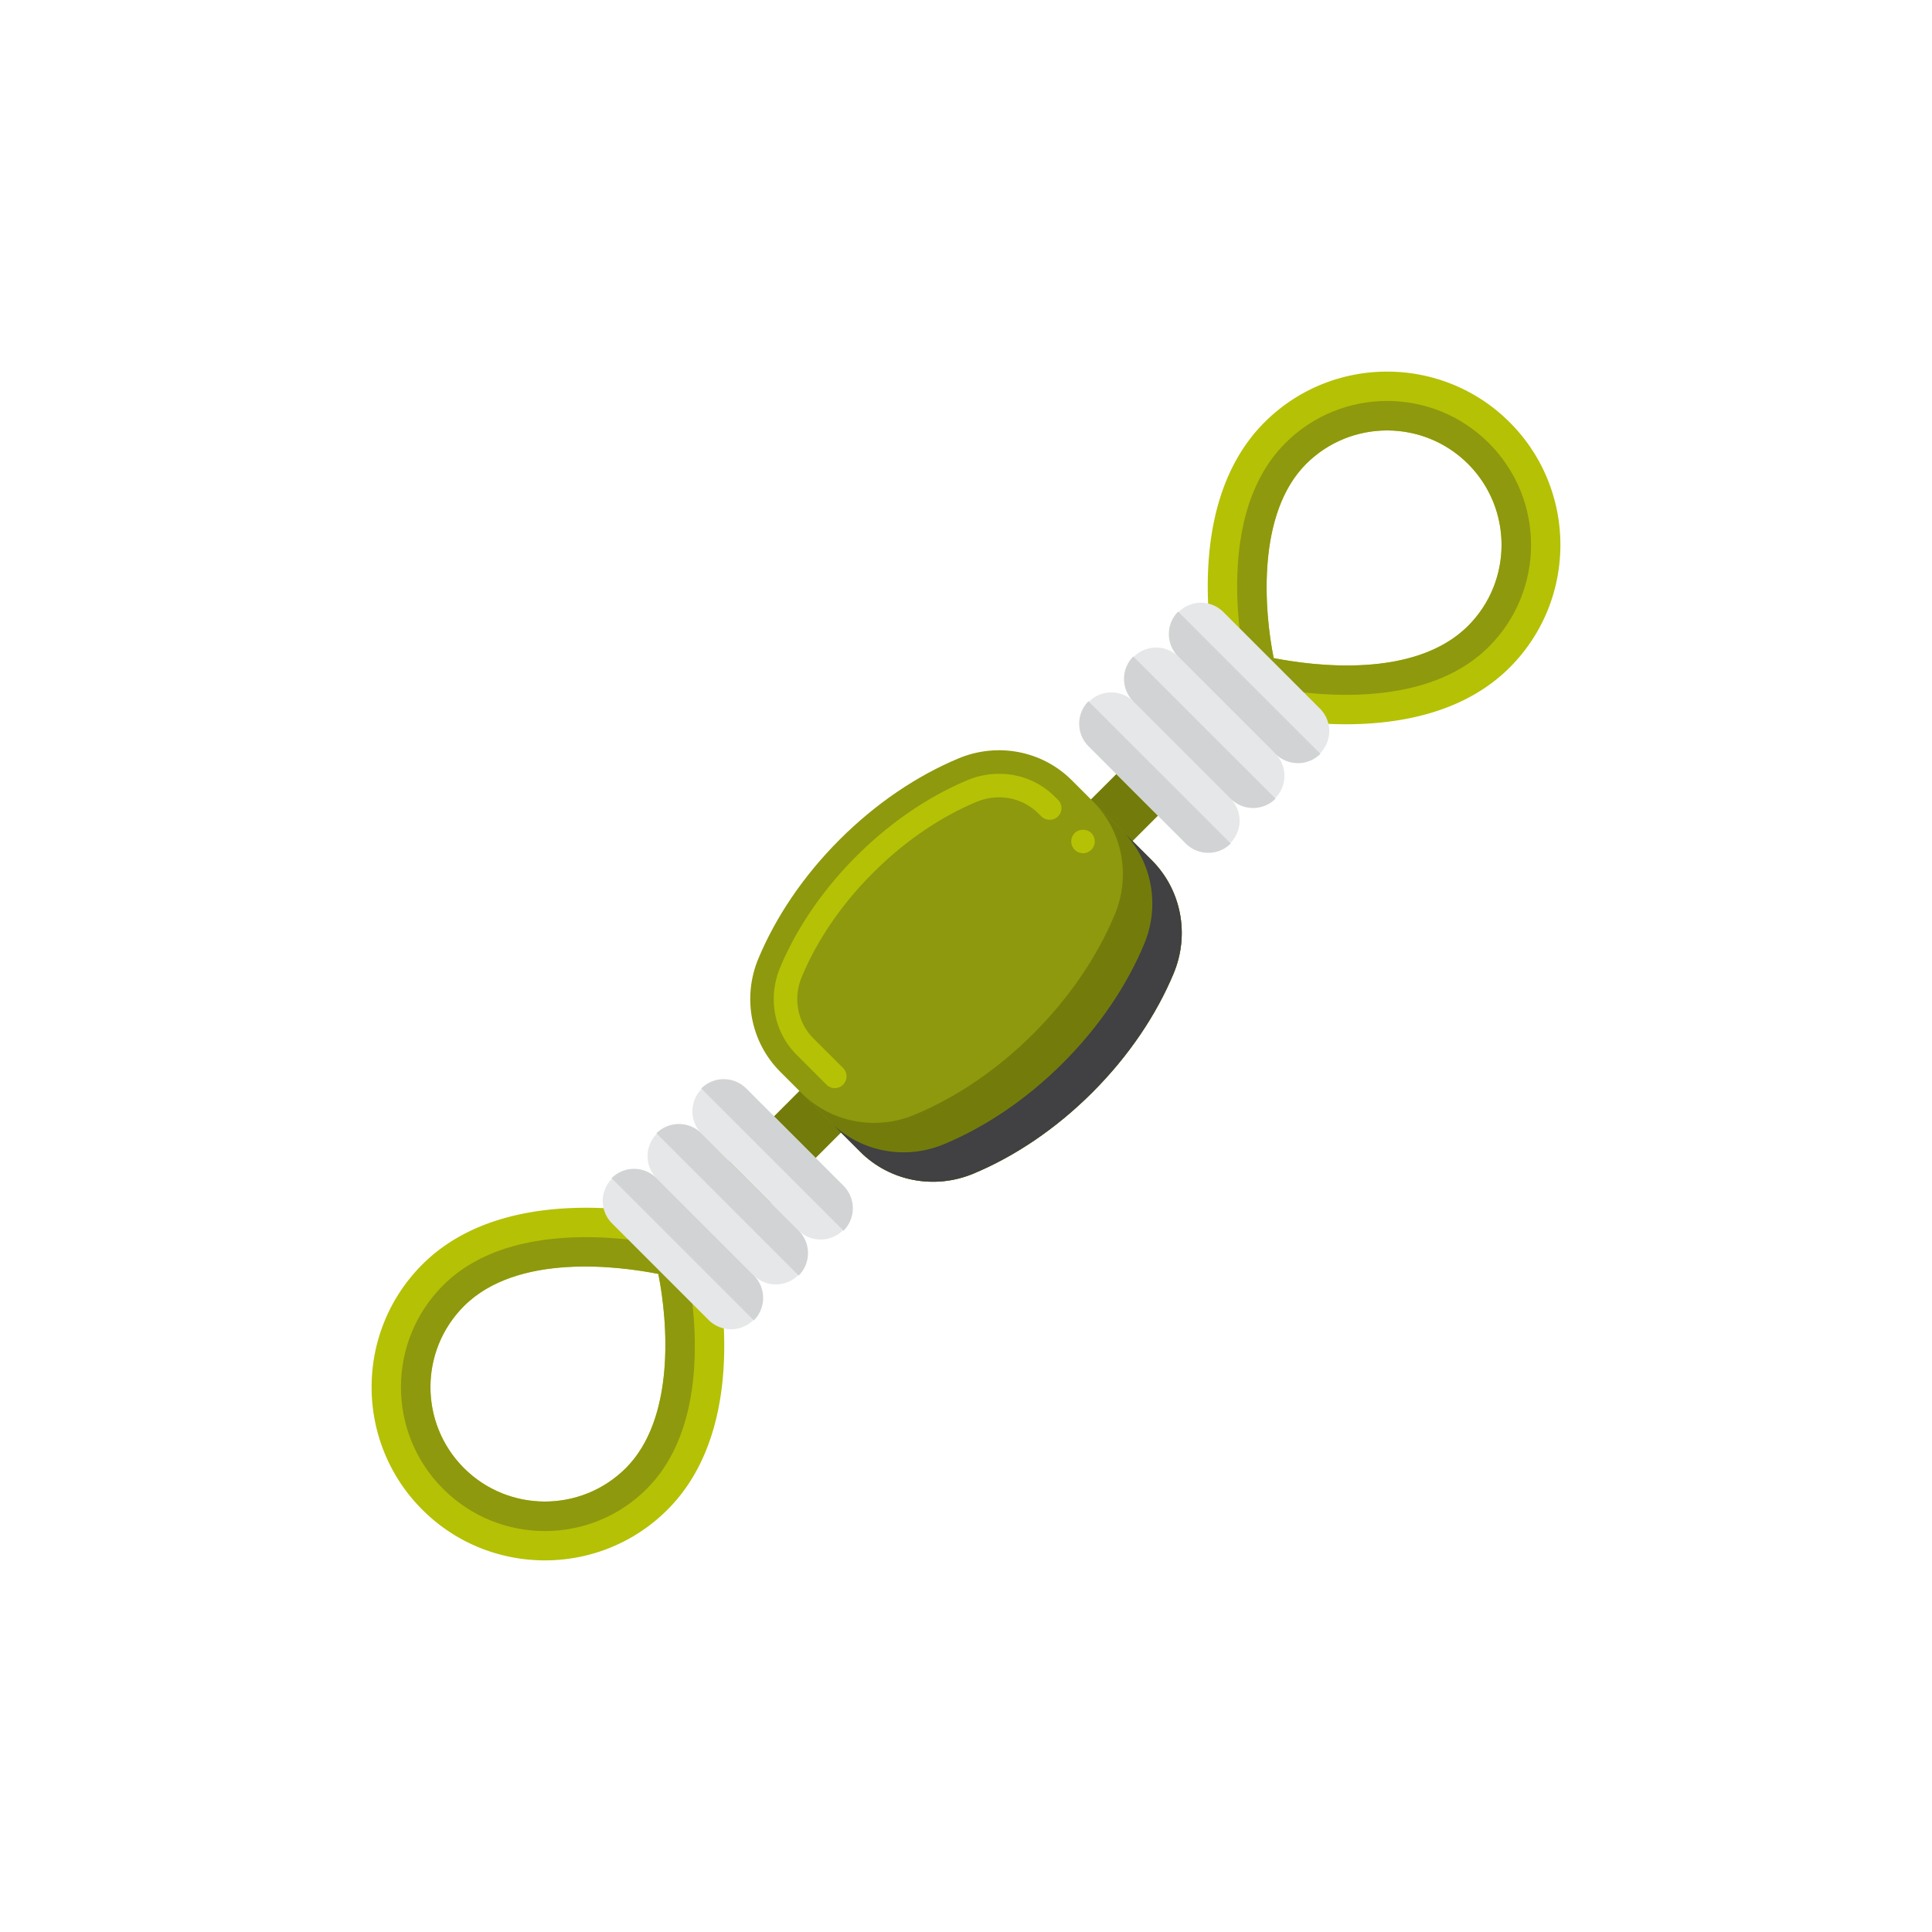 <svg xmlns="http://www.w3.org/2000/svg" version="1.1" xmlns:xlink="http://www.w3.org/1999/xlink" width="512" height="512" x="0" y="0" viewBox="0 0 256 256" style="enable-background:new 0 0 512 512" xml:space="preserve" class=""><g transform="matrix(0.78,0,0,0.78,28.16,28.16)"><path fill="#737c0b" d="M87.27 173.729a4.998 4.998 0 0 1-3.536-8.535l81.46-81.459a4.998 4.998 0 0 1 7.07 0 4.998 4.998 0 0 1 0 7.07l-81.459 81.459a4.98 4.98 0 0 1-3.535 1.465z" opacity="1" data-original="#58595b" class=""></path><path fill="#8e990d" d="M106.53 106.53c-6.237 6.237-10.889 13.233-13.798 20.202-2.767 6.628-1.311 14.212 3.706 19.229l13.6 13.6c5.017 5.017 12.6 6.473 19.229 3.706 6.97-2.909 13.966-7.561 20.202-13.798s10.889-13.233 13.798-20.202c2.767-6.628 1.311-14.212-3.706-19.229l-13.6-13.6c-5.017-5.017-12.6-6.473-19.229-3.706-6.969 2.909-13.965 7.561-20.202 13.798z" opacity="1" data-original="#808285" class=""></path><path fill="#b5c105" d="M105.71 148.75c-.53 0-1.04-.21-1.41-.59l-5.03-5.03c-2.54-2.53-3.93-5.9-3.93-9.51 0-1.83.37-3.63 1.08-5.351 2.8-6.71 7.28-13.25 12.94-18.91 5.66-5.659 12.2-10.13 18.91-12.939a13.83 13.83 0 0 1 5.339-1.07h.021c3.61 0 6.979 1.391 9.5 3.92l.5.5c.78.78.78 2.04 0 2.82-.76.76-2.07.76-2.83 0l-.49-.49a9.437 9.437 0 0 0-6.7-2.75c-1.3 0-2.579.26-3.8.76-6.24 2.61-12.33 6.78-17.62 12.08-5.3 5.29-9.47 11.391-12.07 17.63a9.65 9.65 0 0 0-.78 3.801c.01 2.54.98 4.91 2.75 6.68l5.03 5.03c.78.779.78 2.05 0 2.83a1.97 1.97 0 0 1-1.41.589zm42.17-39.91c-.54 0-1.04-.21-1.42-.59s-.58-.88-.58-1.41c0-.54.2-1.04.58-1.42.76-.75 2.07-.75 2.83 0 .38.38.58.88.58 1.42 0 .53-.2 1.03-.58 1.41s-.88.59-1.41.59z" opacity="1" data-original="#939598" class=""></path><path fill="#737c0b" d="m159.562 110.039-10-10c5.017 5.017 6.473 12.6 3.706 19.229-2.909 6.97-7.561 13.966-13.798 20.202-6.237 6.237-13.233 10.889-20.203 13.798-6.628 2.767-14.212 1.311-19.229-3.706l-3.603-3.603.002.002 13.6 13.6c5.017 5.017 12.6 6.473 19.229 3.706 6.97-2.909 13.966-7.561 20.203-13.798s10.889-13.233 13.798-20.202c2.768-6.628 1.312-14.211-3.705-19.228z" opacity="1" data-original="#58595b" class=""></path><path fill="#414042" d="m159.562 110.039-5-5c5.017 5.017 6.473 12.6 3.706 19.229-2.909 6.97-7.561 13.966-13.798 20.202-6.237 6.237-13.233 10.889-20.203 13.798-6.628 2.767-14.212 1.311-19.229-3.706l5 5c5.017 5.017 12.6 6.473 19.229 3.706 6.97-2.909 13.966-7.561 20.203-13.798s10.889-13.233 13.798-20.202c2.767-6.629 1.311-14.212-3.706-19.229z" opacity="1" data-original="#414042" class=""></path><path fill="#b5c105" d="M192.521 86.933c-9.442 0-17.115-2.063-17.732-2.233a5.002 5.002 0 0 1-3.487-3.487c-.338-1.221-8.086-30.078 7.407-45.573h.001c11.481-11.483 30.167-11.484 41.652-.001 11.483 11.485 11.483 30.171 0 41.653-7.664 7.663-18.6 9.641-27.841 9.641zM180.27 75.69c6.752 1.327 23.967 3.583 33.021-5.471 7.584-7.584 7.584-19.925-.001-27.511-7.585-7.583-19.926-7.582-27.511 0h.001c-8.369 8.372-7.187 24.642-5.51 32.982z" opacity="1" data-original="#939598" class=""></path><path fill="#8e990d" d="M216.826 39.174c-9.55-9.55-25.032-9.55-34.582 0-13.612 13.612-6.124 40.706-6.124 40.706s27.093 7.489 40.706-6.124c9.55-9.55 9.55-25.032 0-34.582zm-3.535 31.046c-9.055 9.054-26.27 6.798-33.021 5.471-1.677-8.34-2.859-24.61 5.511-32.981h-.001c7.585-7.582 19.926-7.583 27.511 0 7.584 7.585 7.584 19.926 0 27.51z" opacity="1" data-original="#808285" class=""></path><path fill="#e6e7e8" d="m171.654 67.797 16.549 16.549a5.387 5.387 0 0 1-7.617 7.617l-16.549-16.549a5.387 5.387 0 0 1 7.617-7.617z" opacity="1" data-original="#e6e7e8"></path><path fill="#e6e7e8" d="m164.038 75.414 16.549 16.549a5.387 5.387 0 0 1-7.617 7.617l-16.549-16.549a5.387 5.387 0 0 1 7.617-7.617zM156.421 83.031 172.97 99.58a5.387 5.387 0 0 1-7.617 7.617l-16.549-16.549a5.387 5.387 0 0 1 7.617-7.617z" opacity="1" data-original="#e6e7e8"></path><path fill="#d1d3d4" d="M164.038 67.797a5.387 5.387 0 0 0 0 7.617l16.549 16.549a5.387 5.387 0 0 0 7.617 0zM156.421 83.031 172.97 99.58a5.387 5.387 0 0 0 7.617 0l-24.165-24.165a5.385 5.385 0 0 0-.001 7.616zM148.804 83.031a5.387 5.387 0 0 0 0 7.617l16.549 16.549a5.387 5.387 0 0 0 7.617 0z" opacity="1" data-original="#d1d3d4"></path><path fill="#b5c105" d="M63.479 169.067c9.442 0 17.115 2.063 17.732 2.233a5.002 5.002 0 0 1 3.487 3.487c.338 1.221 8.086 30.078-7.407 45.573h-.001c-11.481 11.483-30.167 11.484-41.652.001-11.483-11.485-11.483-30.171 0-41.653 7.664-7.663 18.6-9.641 27.841-9.641zM75.73 180.31c-6.752-1.327-23.967-3.583-33.021 5.471-7.584 7.584-7.584 19.925.001 27.511 7.585 7.583 19.926 7.582 27.511 0h-.001c8.369-8.372 7.187-24.642 5.51-32.982z" opacity="1" data-original="#939598" class=""></path><path fill="#8e990d" d="M39.174 216.826c9.55 9.55 25.032 9.55 34.582 0 13.612-13.612 6.124-40.706 6.124-40.706s-27.093-7.489-40.706 6.124c-9.55 9.55-9.55 25.032 0 34.582zm3.535-31.046c9.055-9.054 26.27-6.798 33.021-5.471 1.677 8.34 2.859 24.61-5.511 32.981h.001c-7.585 7.582-19.926 7.583-27.511 0-7.584-7.585-7.584-19.926 0-27.51z" opacity="1" data-original="#808285" class=""></path><path fill="#e6e7e8" d="m84.346 188.203-16.549-16.549a5.387 5.387 0 0 1 7.617-7.617l16.549 16.549a5.387 5.387 0 0 1-7.617 7.617z" opacity="1" data-original="#e6e7e8"></path><path fill="#e6e7e8" d="m91.962 180.586-16.549-16.549a5.387 5.387 0 0 1 7.617-7.617l16.549 16.549a5.387 5.387 0 0 1-7.617 7.617z" opacity="1" data-original="#e6e7e8"></path><path fill="#e6e7e8" d="M99.579 172.969 83.03 156.421a5.387 5.387 0 0 1 7.617-7.617l16.549 16.549a5.387 5.387 0 0 1-7.617 7.616z" opacity="1" data-original="#e6e7e8"></path><path fill="#d1d3d4" d="M91.962 188.203a5.387 5.387 0 0 0 0-7.617l-16.549-16.549a5.387 5.387 0 0 0-7.617 0zM99.579 172.969 83.03 156.421a5.387 5.387 0 0 0-7.617 0l24.165 24.165a5.386 5.386 0 0 0 .001-7.617zM107.196 172.969a5.387 5.387 0 0 0 0-7.617l-16.549-16.549a5.387 5.387 0 0 0-7.617 0z" opacity="1" data-original="#d1d3d4"></path></g></svg>